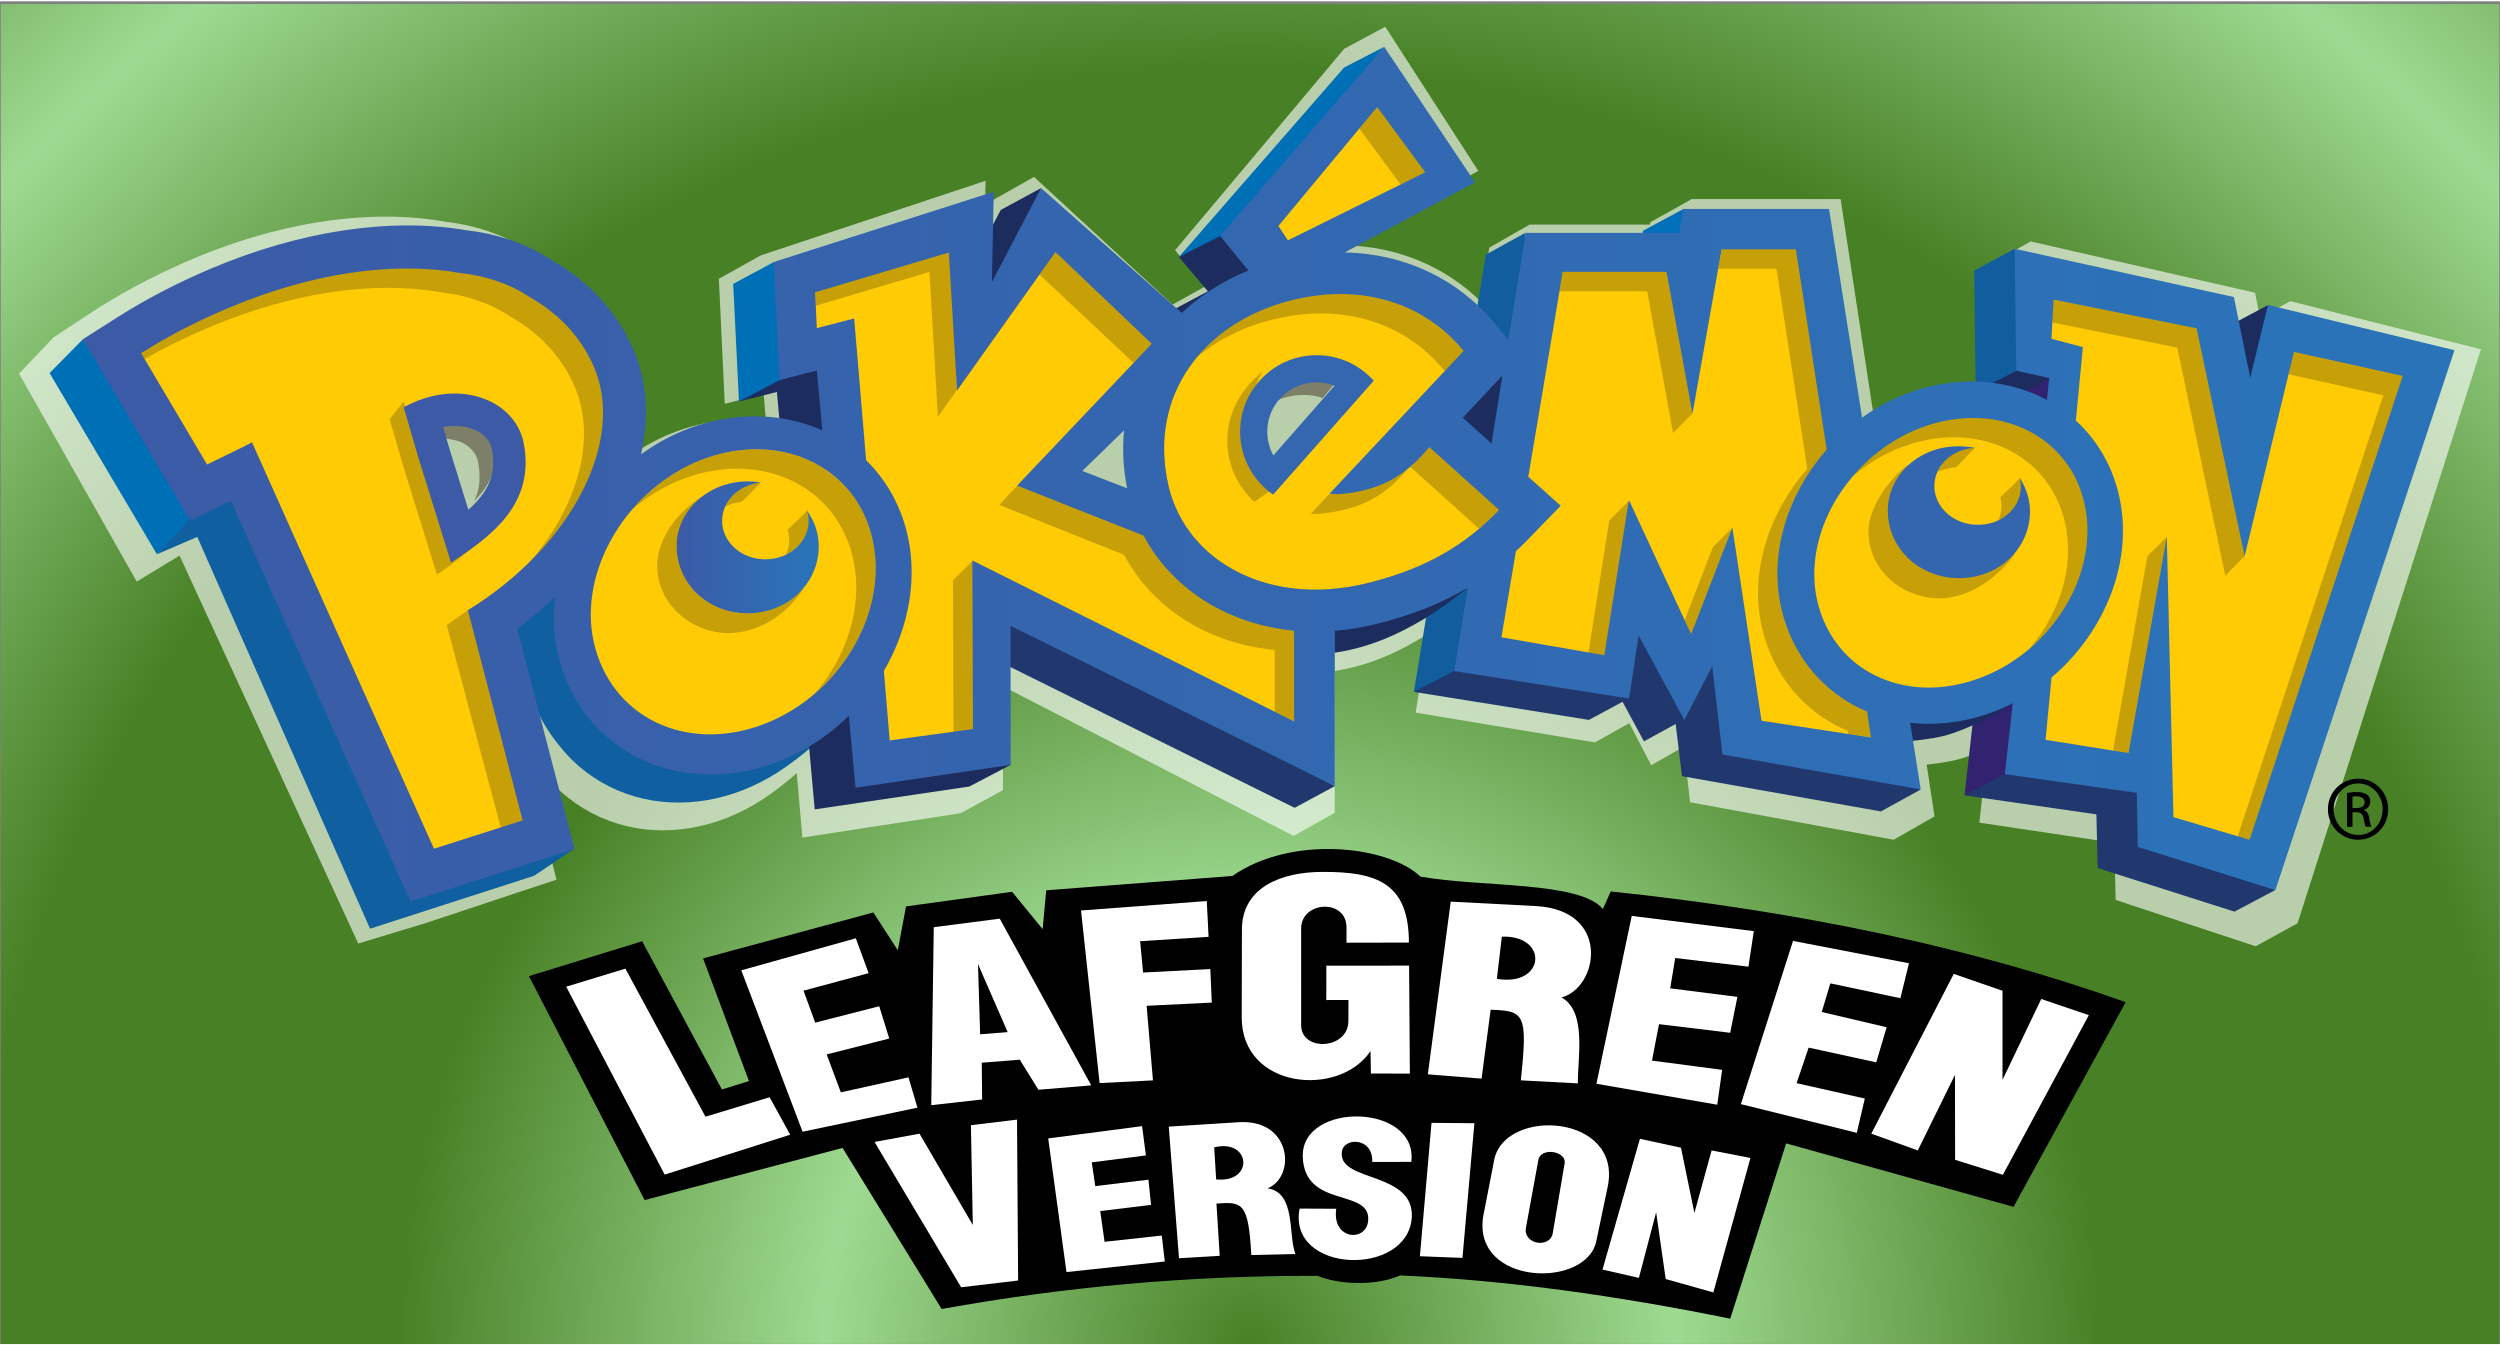 <?xml version="1.0" encoding="UTF-8"?>
<!DOCTYPE svg PUBLIC "-//W3C//DTD SVG 1.1//EN" "http://www.w3.org/Graphics/SVG/1.1/DTD/svg11.dtd">
<!-- Creator: CorelDRAW -->
<svg xmlns="http://www.w3.org/2000/svg" xml:space="preserve" width="249px" height="134px" style="shape-rendering:geometricPrecision; text-rendering:geometricPrecision; image-rendering:optimizeQuality; fill-rule:evenodd; clip-rule:evenodd"
viewBox="0 0 249 133.739"
 xmlns:xlink="http://www.w3.org/1999/xlink"
 version="1.1"
 enable-background="new 0 0 280 103">
 <rect x="0" y="0" width="249" height="133.739" fill="#808080" stroke="none"/>
 <defs>
  <style type="text/css">
   <![CDATA[
    .fil22 {fill:black}
    .fil3 {fill:#0071B9}
    .fil5 {fill:#1D2C5E}
    .fil18 {fill:#1E2D5F}
    .fil9 {fill:#21386E}
    .fil8 {fill:#312370}
    .fil19 {fill:#3466AF}
    .fil17 {fill:#3567B0}
    .fil16 {fill:#3C5AA6}
    .fil14 {fill:#7D7F68}
    .fil15 {fill:#C7A008}
    .fil13 {fill:#FFCB05}
    .fil23 {fill:white}
    .fil1 {fill:white;fill-opacity:0.62}
    .fil4 {fill:url(#id0)}
    .fil21 {fill:url(#id1)}
    .fil20 {fill:url(#id2)}
    .fil6 {fill:url(#id3)}
    .fil7 {fill:url(#id4)}
    .fil2 {fill:url(#id5)}
    .fil12 {fill:url(#id6)}
    .fil10 {fill:url(#id7)}
    .fil11 {fill:url(#id8)}
    .fil0 {fill:url(#id9)}
   ]]>
  </style>
  <linearGradient id="id0" gradientUnits="userSpaceOnUse" x1="117.687" y1="4.28" x2="137.593" y2="25.718">
   <stop offset="0" style="stop-color:#0070B6"/>
   <stop offset="1" style="stop-color:#0070B6"/>
  </linearGradient>
  <linearGradient id="id1" gradientUnits="userSpaceOnUse" x1="8.25" y1="47.097" x2="244.466" y2="47.097">
   <stop offset="0" style="stop-color:#3C5AA6"/>
   <stop offset="0.929" style="stop-color:#2B73B9"/>
   <stop offset="1" style="stop-color:#2B73B9"/>
  </linearGradient>
  <linearGradient id="id2" gradientUnits="userSpaceOnUse" x1="67.387" y1="54.385" x2="81.546" y2="54.385">
   <stop offset="0" style="stop-color:#3C5AA6"/>
   <stop offset="0.929" style="stop-color:#2B73B9"/>
   <stop offset="1" style="stop-color:#2B73B9"/>
  </linearGradient>
  <linearGradient id="id3" gradientUnits="userSpaceOnUse" xlink:href="#id0" x1="76.905" y1="25.837" x2="74.73" y2="39.975">
  </linearGradient>
  <linearGradient id="id4" gradientUnits="userSpaceOnUse" x1="200.022" y1="24.604" x2="198.72" y2="38.922">
   <stop offset="0" style="stop-color:#125D9E"/>
   <stop offset="1" style="stop-color:#125D9E"/>
  </linearGradient>
  <linearGradient id="id5" gradientUnits="userSpaceOnUse" xlink:href="#id0" x1="18.475" y1="33.459" x2="6.359" y2="55.268">
  </linearGradient>
  <linearGradient id="id6" gradientUnits="userSpaceOnUse" x1="26.23" y1="92.851" x2="46.59" y2="48.43">
   <stop offset="0" style="stop-color:#105FA1"/>
   <stop offset="1" style="stop-color:#105FA1"/>
  </linearGradient>
  <linearGradient id="id7" gradientUnits="userSpaceOnUse" xlink:href="#id4" x1="155.805" y1="61.132" x2="136.964" y2="30.696">
  </linearGradient>
  <linearGradient id="id8" gradientUnits="userSpaceOnUse" x1="60.442" y1="58.48" x2="71.785" y2="81.166">
   <stop offset="0" style="stop-color:#105FA1"/>
   <stop offset="1" style="stop-color:#105FA1"/>
  </linearGradient>
  <radialGradient id="id9" gradientUnits="userSpaceOnUse" cx="124.5" cy="133.724" r="211.859" fx="124.5" fy="133.724">
   <stop offset="0" style="stop-color:#488025"/>
   <stop offset="0.2" style="stop-color:#9EDA91"/>
   <stop offset="0.4" style="stop-color:#488025"/>
   <stop offset="0.6" style="stop-color:#488025"/>
   <stop offset="0.8" style="stop-color:#9EDA91"/>
   <stop offset="1" style="stop-color:#488025"/>
  </radialGradient>
 </defs>
 <g id="Capa_x0020_1">
  <rect class="fil0" x="0.074" y="0.275" width="248.852" height="133.448"/>
  <g id="_47838216">
   <path id="_47845096" class="fil1" d="M13.62 57.79l4.263 -2.585 17.797 38.638 6.749 -2.044 9.036 -3.006 3.96 -1.307 -1.044 -4.187 -2.465 -9.831c1.315,2.655 3.276,4.604 3.276,4.604 1.778,1.805 3.958,3.119 6.388,3.856 4.676,1.398 9.954,0.487 14.485,-2.514 1.006,-0.661 2.314,-1.661 3.292,-2.549l0.56 6.425 15.764 -2.423 4.211 -2.292 0.007 -0.001 -0.017 -10.349 28.962 14.902 4.114 -2.308 -0.02 -0.011 -0.001 -14.145 0.007 0.033c3.387,-0.524 6.294,-1.825 9.152,-3.609l0.149 -0.095 -1.244 7.855 17.849 2.967 3.428 -1.918 2.185 4.193 3.23 -1.844 0.643 5.527 20.277 3.735 4.052 -2.314 -0.043 -0.028 0.055 0.01 -0.781 -5.146c1.397,-0.165 2.853,-0.36 4.105,-0.824 0.501,-0.178 1.196,-0.466 1.949,-0.811l-0.803 7.411 13.442 2.01 0.129 5.688 13.948 4.617 4.151 -2.285 -0.011 -0.009 0.029 0.01 18.264 -57.178 -19.018 -4.801 -0.007 0.03 -2.98 1.649 -0.489 -2.509 -22.347 -5.109 0 -0.001 -4.128 2.314 0.138 11.752c-2.323,-0.056 -4.719,0.365 -7.046,1.279 -1.634,0.649 -3.151,1.503 -4.527,2.541l-3.371 -22.106 -14.788 0 -0.003 -0.017 -0.029 0.017 -0.042 0 -0.004 0.026 -4.083 2.281 -0.04 0.235 -11.925 0 -0.022 0.139 0.002 -0.16 -4.059 2.321 -0.847 5.349c-3.632,-3.536 -8.368,-5.472 -13.531,-5.583l13.282 -7.415 -9.262 -14.356 -0.012 0.015 0.012 -0.016 -4.094 2.199 -16.841 20.06 2.96 3.634 -3.214 1.778 -13.797 -12.716 -0.005 0.009 -4.101 2.31 -0.787 1.551 0.07 -3.481 -22.431 7.444 0.001 0.012 -4.136 2.304 0.589 12.46 3.869 -1.016 0.241 2.766c-3.268,-0.482 -6.757,0.002 -10.071,1.457 -1.44,0.652 -2.784,1.453 -4.021,2.385 0.841,-3.865 0.642,-7.675 -0.776,-11.073 -1.674,-4.015 -4.621,-7.333 -8.233,-9.427 -2.532,-1.752 -5.551,-2.844 -8.709,-3.215 -7.761,-1.409 -17.081,0.038 -26.255,4.098 -3.372,1.495 -6.518,3.19 -9.355,5.067l-3.587 2.363 0.003 0.005 -3.394 3.58 11.719 20.707z"/>
   <g>
    <polygon id="_47843008" class="fil2" points="15.628,55.073 19.895,51.003 8.261,33.653 4.938,37.028 "/>
    <polygon id="_47842048" class="fil3" points="163.243,25.224 168.356,23.574 167.719,20.66 163.656,22.845 "/>
    <polygon id="_47980120" class="fil4" points="117.415,25.466 122.202,24.089 137.866,4.533 133.867,6.6 "/>
    <polygon id="_47979328" class="fil5" points="221.877,32.395 225.915,30.243 224.762,40.355 "/>
    <polygon id="_47978352" class="fil5" points="200.368,39.615 204.949,37.391 200.973,35.907 196.779,38.879 "/>
    <polygon id="_47977144" class="fil6" points="73.6,39.861 78.609,37.837 77.11,25.951 73.025,28.142 "/>
    <polygon id="_47976368" class="fil7" points="196.779,38.879 200.837,36.799 202.111,30.963 200.663,24.645 196.631,26.822 "/>
    <polygon id="_46787672" class="fil8" points="195.669,79.088 202.767,77.689 204.158,37.521 200.109,39.648 "/>
    <polygon id="_46786488" class="fil9" points="213.238,78.163 199.696,76.974 195.669,79.088 208.8,80.979 208.927,86.328 222.552,90.67 226.607,88.52 "/>
    <polygon id="_48332400" class="fil9" points="163.976,61.869 144.6,65.19 140.82,68.781 158.257,71.572 161.605,69.768 163.74,73.712 166.895,71.977 167.523,77.176 187.331,80.688 191.29,78.512 "/>
    <polygon id="_48332072" class="fil10" points="140.82,68.781 144.833,66.698 151.709,42.243 151.949,23.046 147.984,25.229 "/>
    <polygon id="_48331280" class="fil5" points="124.931,26.844 121.646,23.318 117.415,25.466 120.306,28.884 117.147,30.566 117.413,31.62 "/>
    <polygon id="_48330304" class="fil9" points="96.641,64.329 100.697,61.264 132.963,78.16 128.944,80.33 "/>
    <polygon id="_48329328" class="fil5" points="94.782,30.061 99.954,28.496 103.687,18.604 99.677,20.779 "/>
    <path id="_47479784" class="fil11" d="M55.279 59.128l-4.13 2.835c0,0 0.877,4.608 2.006,7.813 1.136,3.217 3.84,5.801 3.84,5.801 1.737,1.698 3.866,2.933 6.241,3.627 4.568,1.315 9.724,0.458 14.15,-2.364 1.157,-0.732 2.728,-1.905 3.693,-2.83 -4.349,2.639 -25.799,-14.881 -25.799,-14.881z"/>
    <polygon id="_47478992" class="fil5" points="81.557,36.413 77.625,37.737 73.6,39.861 77.38,38.905 81.148,80.484 96.547,78.206 100.667,76.047 "/>
    <polygon id="_47477976" class="fil12" points="23.265,48.914 19.019,51.458 15.628,55.073 19.649,53.347 36.855,92.368 53.2,87.095 57.192,84.412 "/>
    <path id="_46844792" class="fil5" d="M190.166 71.757l0.231 1.916c1.408,-0.158 2.887,-0.34 4.152,-0.791 1.476,-0.505 4.681,-1.933 5.9,-2.984 -0.457,0.166 -7.967,2.113 -10.283,1.859z"/>
    <path id="_46907224" class="fil5" d="M132.336 61.793l0.613 3.084c3.309,-0.493 6.148,-1.716 8.94,-3.395 1.752,-1.044 3.676,-2.618 4.283,-3.037 -0.428,0.273 -13.837,3.348 -13.837,3.348z"/>
    <g>
     <path id="_46907016" class="fil13" d="M41.328 88.668l-1.277 -2.838 -16.313 -36.409 -0.335 -0.747 -0.741 0.342 -0.496 0.227 -2.904 1.426c-0.428,-0.718 -1.14,-1.921 -1.634,-2.757l-6.566 -11.097 -1.717 -2.897 2.841 -1.8c2.687,-1.714 5.722,-3.297 9.023,-4.707 6.573,-2.8 13.283,-4.281 19.401,-4.281 2.013,0 3.96,0.163 5.789,0.481 3.05,0.348 5.87,1.349 8.2,2.9 3.472,1.941 6.206,4.953 7.749,8.516 1.268,2.928 1.515,6.357 0.709,9.915l-0.473 2.09 1.736 -1.258c1.17,-0.849 2.441,-1.574 3.778,-2.157 2.311,-0.976 4.703,-1.475 7.098,-1.475 2.268,0 4.412,0.449 6.373,1.331l1.265 0.567 -0.128 -1.38 -0.55 -5.966 -0.089 -0.945 -0.921 0.239 -2.763 0.717 -0.485 -10.158 20.244 -6.468 -0.164 7.894 1.524 0.391 4.421 -8.473 13.242 11.744 0.552 0.492 0.538 -0.507c1.815,-1.705 3.964,-3.073 6.391,-4.066l1.013 -0.414 -0.694 -0.847 -2.388 -2.91 15.203 -17.524 7.962 11.88 -12.188 6.551 -2.707 1.456 3.073 0.065c5.778,0.122 10.895,2.566 14.405,6.882l1.269 1.565 0.817 1.005 -1.358 1.442 -0.906 0.962 -3.045 3.248 -0.566 0.604 0.612 0.553 2.855 2.57 1.104 0.993 0.236 -1.465 1.095 -6.78 0.28 -1.74 0.009 0.01 0.288 -1.778 1.635 -10.009 14.594 0 0.685 0 0.115 -0.675 0.285 -1.713 13.142 -0.001 3.184 20.107 0.207 1.302 1.067 -0.774c1.29,-0.937 2.714,-1.708 4.236,-2.29 2.026,-0.765 4.111,-1.155 6.193,-1.155 2.479,0 4.885,0.573 6.965,1.654 0.055,0.04 0.134,0.092 0.24,0.134l0.988 0.396 0.117 -1.059 0.238 -2.191 0.079 -0.718 -0.707 -0.157 -2.665 -0.596 -0.13 -10.482 20.317 4.472 1.527 7.542 1.577 0.032 1.574 -6.491 16.942 4.12 -17.314 52.181 -12.39 -3.89 -0.088 -4.807 -0.013 -0.689 -0.684 -0.096 -12.362 -1.744 0.7 -6.283 0.166 -1.495 -1.338 0.685c-0.634,0.323 -1.247,0.594 -1.827,0.807 -2.021,0.765 -4.091,1.151 -6.153,1.151 -0.596,0 -1.195,-0.033 -1.778,-0.099l-1.056 -0.118 0.165 1.049 0.87 5.526 -18.037 -3.181 -0.945 -8.201 -0.304 -2.628 -1.215 2.349 -2.076 4.005 -3.823 -7.058 -1.149 -2.12 -0.363 2.382 -0.833 5.463 -15.808 -2.488 1.226 -7.498 0.28 -1.719 -1.494 0.893c-2.588,1.551 -5.56,2.718 -9.082,3.569 -1.231,0.3 -2.518,0.508 -3.827,0.617l-0.742 0.062 0 0.744 0 14.149 -31.132 -15.386 -1.17 -0.577 0.001 1.304 0.022 13.159 -13.919 2.052 -0.585 -6.319 -0.159 -1.69 -1.213 1.19c-1.839,1.8 -3.912,3.195 -6.158,4.148 -2.298,0.977 -4.669,1.471 -7.044,1.471 -2.373,0 -4.602,-0.496 -6.627,-1.466 -3.751,-1.804 -6.457,-5.078 -7.618,-9.209 -0.553,-1.941 -0.703,-3.99 -0.446,-6.093l0.275 -2.24 -1.634 1.555c-1.152,1.093 -2.393,2.137 -3.691,3.097l-0.44 0.325 0.138 0.529 4.689 17.998 0.828 3.194 -3.14 0.998 -8.828 2.827 -2.954 0.952 0 0zm3.963 -48.317c-0.455,0 -0.925,0.042 -1.399,0.127l-0.601 0.116 -0.887 0.171 0.267 0.864 0.175 0.562 2.524 8.26 0.252 0.794 0.375 1.191 0.933 -0.83 0.62 -0.552c2.447,-2.199 3.304,-4.432 2.788,-7.248 -0.325,-1.69 -1.634,-2.531 -2.385,-2.883 -0.786,-0.379 -1.685,-0.571 -2.662,-0.571l0 0zm67.676 0.271l-1.578 1.537 -4.155 4.038 -0.905 0.879 1.178 0.455 4.457 1.72 1.369 0.527 -0.283 -1.438c-0.368,-1.858 -0.464,-3.717 -0.292,-5.526l0.209 -2.192 0 0zm18.147 -4.593c-1.724,0 -3.391,0.742 -4.576,2.032 -1.797,1.963 -2.147,4.858 -0.868,7.202l0.339 0.636 0.545 1.016 0.767 -0.859 0.493 -0.547 6.096 -6.96 0.479 -0.551 0.769 -0.884 -1.097 -0.406 -0.684 -0.252c-0.717,-0.281 -1.485,-0.428 -2.263,-0.428l0 0z"/>
    </g>
    <path id="_46905576" class="fil14" d="M140.439 46.339c-0.059,0.052 -0.113,0.117 -0.159,0.185 0.061,-0.056 0.121,-0.105 0.184,-0.157l-0.025 -0.028z"/>
    <polygon id="_46926064" class="fil14" points="146.615,45.962 147.131,42.769 148.55,44.039 145.695,41.471 148.739,38.222 147.697,39.328 147.728,39.189 146.807,40.16 143.765,43.398 "/>
    <polygon id="_46925856" class="fil14" points="148.55,44.039 149.644,37.26 148.739,38.222 145.695,41.471 "/>
    <polygon id="_46925064" class="fil14" points="107.796,46.775 107.843,46.794 "/>
    <path id="_46924008" class="fil15" d="M124.652 49.594c0.244,0.246 0.018,0.07 0.291,0.256l1.862 -1.313c-0.276,-0.195 -0.55,-0.406 -0.802,-0.64 -2.702,-2.462 -2,-8 -0.247,-11.031 -4.614,3.723 -4.375,9.453 -1.105,12.728z"/>
    <path id="_46529632" class="fil15" d="M147.131 52.694c-3.075,2.544 -6.581,4.203 -11.213,5.322 -1.013,0.232 -2.005,0.4 -2.975,0.486 -7.352,0.723 -13.52,-2.654 -15.861,-8.129 -0.292,-0.663 -0.516,-1.334 -0.686,-2.051 -1.083,-4.612 -0.158,-8.733 2.12,-11.963 0.226,-0.313 0.463,-0.612 0.712,-0.917 -0.117,0.099 -0.236,0.184 -0.333,0.278 -0.875,0.779 -1.651,1.634 -2.309,2.567 -2.281,3.23 -3.206,7.354 -2.113,11.958 0.167,0.716 0.388,1.397 0.674,2.045 2.342,5.488 8.511,8.862 15.857,8.145 0.978,-0.094 1.967,-0.256 2.98,-0.501 4.638,-1.119 8.141,-2.771 11.216,-5.314 0.751,-0.618 1.476,-1.292 2.179,-2.029l-0.065 -0.062c-0.07,0.061 -0.122,0.113 -0.183,0.164z"/>
    <polygon id="_46528960" class="fil15" points="103.533,27.211 103.2,26.904 95.274,38.036 95.319,38.754 "/>
    <polygon id="_46528032" class="fil15" points="147.728,39.189 147.697,39.328 148.739,38.222 149.644,37.26 148.55,44.039 147.131,42.769 146.615,45.962 143.765,43.398 146.807,40.16 "/>
    <polygon id="_46527056" class="fil15" points="142.369,17.014 137.112,10.266 135.389,12.672 139.493,18.247 "/>
    <path id="_47315792" class="fil15" d="M59.858 34.964c-13.277,-16.173 -37.199,-7.48 -45.797,0.086l0.335 0.58c1.977,-1.134 4.062,-2.16 6.255,-3.08 8.54,-3.648 16.683,-4.717 23.211,-3.575 2.307,0.265 4.752,0.949 6.879,2.373 2.945,1.649 5.177,3.995 6.481,7.001 2.315,5.325 0.276,12.405 -5.178,18.331 6.84,-6.276 11.52,-12.282 7.813,-21.716z"/>
    <path id="_47314488" class="fil15" d="M86.944 53.806c-0.062,-0.293 -0.124,-0.591 -0.219,-0.878 -0.748,-2.689 -2.354,-4.835 -4.46,-6.264 -3.408,-2.315 -8.166,-2.79 -12.907,-0.789 -2.494,1.078 -4.663,2.738 -6.378,4.72 1.318,-1.134 2.825,-2.079 4.452,-2.783 4.731,-2.008 9.488,-1.533 12.908,0.779 2.106,1.43 3.699,3.576 4.462,6.261 0.084,0.288 0.15,0.59 0.217,0.893 0.202,1.022 0.297,2.056 0.257,3.114 -0.099,3.095 -1.246,6.212 -3.155,8.873 -0.307,0.421 -0.631,0.814 -0.966,1.203 1.086,-0.937 2.056,-1.975 2.885,-3.137 1.916,-2.645 3.061,-5.767 3.163,-8.881 0.043,-1.039 -0.043,-2.09 -0.258,-3.113z"/>
    <path id="_47566208" class="fil15" d="M73.872 49.859c-0.019,0.029 1.927,-1.927 1.904,-1.927 -2.433,-0.092 -3.461,2.202 -3.546,2.382 0.5,-0.242 1.051,-0.399 1.642,-0.455z"/>
    <path id="_47565536" class="fil15" d="M78.454 52.663c0.099,0.33 0.15,0.658 0.15,1.017 0,0.507 -0.113,0.993 -0.318,1.441 0.389,-0.203 3.202,-1.568 2.112,-4.459 0.059,0.089 -2.014,1.993 -1.944,2.001z"/>
    <path id="_46916480" class="fil15" d="M67.387 54.272c0,-1.19 2.036,-4.075 2.671,-5.037 -3.216,2.044 -4.601,4.804 -4.601,6.977 0,3.723 3.272,6.718 7.185,6.718 1.851,0 5.24,-0.979 7.457,-4.566 -1.162,0.764 -4.115,2.594 -5.664,2.594 -3.912,-0.001 -7.047,-2.941 -7.047,-6.685z"/>
    <polygon id="_46916152" class="fil15" points="94.969,72.752 97.36,72.888 96.888,55.708 94.918,57.68 "/>
    <polygon id="_46915160" class="fil15" points="93.413,41.386 95.305,38.735 94.901,24.249 81.188,28.987 81.237,30.326 92.573,26.951 "/>
    <polygon id="_47864200" class="fil15" points="104.807,24.383 103.533,27.211 112.905,36.016 115.456,34.156 "/>
    <path id="_47863528" class="fil15" d="M113.837 52.367l-12.501 -4.133 -1.821 1.924 12.454 4.984c1.412,2.661 3.553,4.941 6.248,6.608 2.609,1.596 5.591,2.551 8.748,2.854l0 6.151 1.931 0.963 0.611 -9.241 -15.669 -10.11z"/>
    <path id="_47862512" class="fil15" d="M133.912 50.629c3.07,-0.74 4.84,-2.342 6.365,-4.105 -1.144,0.939 -6.879,2.188 -7.842,2.515l-1.889 2.012c0.863,0.076 2.306,-0.157 3.366,-0.422z"/>
    <path id="_47634744" class="fil15" d="M128.328 29.371c-5.661,0.742 -8.611,5.494 -9.1,6.072 2.091,-1.766 4.711,-3.077 7.662,-3.776 7.005,-1.694 13.182,0.442 17,5.162l2.362 -1.999c-3.782,-4.638 -10.922,-7.147 -17.926,-5.458z"/>
    <path id="_46798784" class="fil15" d="M147.315 52.531c0.683,-0.574 1.896,-1.155 2.541,-1.831l-7.58 -6.773c-0.581,0.694 -1.107,1.838 -1.815,2.44l6.854 6.164z"/>
    <path id="_46798576" class="fil15" d="M186.217 70.682c-7.953,-6.537 -7.477,-20.554 -3.573,-25.001l-3.504 -21.969 -7.664 0.989 -0.341 1.935 5.799 0 3.071 19.933c-3.908,4.461 -5.796,10.438 -4.49,15.91 1.011,4.229 3.608,7.651 7.347,9.63 0.376,0.206 0.764,0.386 1.161,0.556l0.05 0.292 2.28 0.36c0,-0.001 0.237,-2.445 -0.136,-2.635z"/>
    <polygon id="_46797584" class="fil15" points="166.636,42.998 168.576,41.038 166.536,26.136 155.649,26.945 155.32,28.881 164.061,28.881 "/>
    <polygon id="_46811264" class="fil15" points="167.792,61.641 168.491,63.537 172.527,52.434 170.614,54.35 "/>
    <polygon id="_46810408" class="fil15" points="160.289,51.698 158.207,64.866 160.201,65.628 162.233,49.758 "/>
    <path id="_47499200" class="fil15" d="M201.492 45.551c1.144,0.817 2.12,1.851 2.854,3.08 0.58,0.943 1.017,1.999 1.298,3.158 0.952,3.958 -0.187,8.239 -2.703,11.674 -0.253,0.349 -0.532,0.685 -0.799,1.016 1.022,-0.879 13.438,-10.037 1.307,-22.066 -13.342,-4.398 -18.393,4.307 -18.865,4.859 1.41,-1.199 3.036,-2.19 4.798,-2.863 4.516,-1.71 8.959,-1.118 12.11,1.142z"/>
    <path id="_47505824" class="fil15" d="M194.766 46.419c0.037,0.084 1.916,-1.958 1.954,-1.958 -2.374,0.098 -3.515,1.244 -3.397,1.773 -0.142,0.205 -0.258,0.409 -0.349,0.634 0.507,-0.252 1.443,-0.446 1.792,-0.449z"/>
    <path id="_47604792" class="fil15" d="M199.23 49.403c0.086,0.318 0.126,0.651 0.119,1.01 -0.021,0.458 -0.14,0.879 -0.315,1.271 0.361,-0.163 3.238,-1.056 2.14,-4.222 0.028,0.09 -1.975,1.943 -1.944,1.941z"/>
    <path id="_47603752" class="fil15" d="M192.927 59.456c2.685,0.115 5.655,-1.535 7.785,-4.45 -5.465,1.121 -11.21,-7.98 -10.634,-8.87 -2.065,1.497 -3.893,4.384 -3.976,6.402 -0.142,3.742 2.904,6.763 6.825,6.919z"/>
    <polygon id="_47594352" class="fil15" points="228.089,34.401 227.942,37.149 237.38,39.243 222.875,83.167 224.156,84.024 239.789,37.104 "/>
    <polygon id="_47625728" class="fil15" points="221.64,57.204 223.578,55.25 219.016,32.303 204.308,29.371 204.411,31.991 216.851,34.49 "/>
    <polygon id="_47625336" class="fil15" points="210.457,74.625 212.429,75.264 215.829,53.347 213.882,55.254 "/>
    <polygon id="_47624360" class="fil15" points="46.627,60.637 44.497,62.127 49.89,82.337 52.445,81.733 "/>
    <path id="_46921032" class="fil15" d="M50.934 50.01c-1.342,1.424 -4.317,4.191 -6.012,5.283l-1.029 -3.305 -2.254 -7.246 -1.433 -4.906 -1.398 1.795 1.427 4.913 2.254 7.241 1.025 3.315c2.321,-1.496 5.697,-4.302 7.42,-7.089z"/>
    <path id="_47623576" class="fil14" d="M133.381 37.537c-1.836,-0.707 -4.437,-0.495 -5.842,1.043 -0.326,0.357 -0.96,1.266 -1.161,1.672 1.359,-1.08 3.78,-1.315 5.366,-0.742l1.637 -1.972z"/>
    <path id="_47623368" class="fil14" d="M49.255 44.083c-0.206,-1.084 -1.268,-1.946 -1.789,-2.185 -0.932,-0.45 -2.543,-0.52 -3.72,-0.306 0.211,0.731 0.454,1.587 0.557,1.939 0.477,0.067 1.261,0.209 1.673,0.396 0.516,0.249 1.419,0.836 1.63,1.927 0.281,1.457 0.207,2.819 -0.4,3.924 1.665,-1.634 2.473,-3.411 2.05,-5.696z"/>
    <g>
     <g>
      <path id="_46547768" class="fil16" d="M52.171 44.052c-0.8,-4.288 -6.406,-6.651 -11.966,-3.62l1.433 4.908 2.255 7.253 1.028 3.303c4.171,-2.682 8.363,-5.904 7.25,-11.843zm-5.522 6.593c-0.607,-1.982 -1.939,-6.26 -1.939,-6.26 0.006,0.02 -0.262,-0.915 -0.581,-1.986 1.179,-0.211 2.311,-0.125 3.242,0.323 0.521,0.248 1.437,0.827 1.636,1.924 0.461,2.466 -0.37,4.226 -2.36,5.999z"/>
     </g>
    </g>
    <g>
     <g>
      <path id="_47620392" class="fil17" d="M136.291 37.248c-3.107,-2.851 -7.938,-2.63 -10.772,0.476 -2.852,3.099 -2.628,7.932 0.484,10.772 0.253,0.245 0.527,0.445 0.802,0.641l10.024 -11.352c-0.177,-0.185 -0.354,-0.369 -0.539,-0.536zm-9.465 7.985c-0.98,-1.8 -0.782,-4.085 0.684,-5.687 1.41,-1.536 3.57,-1.973 5.412,-1.263l-6.095 6.95z"/>
     </g>
    </g>
    <polygon id="_47535496" class="fil18" points="149.685,36.002 144.134,41.351 149.408,46.087 "/>
    <path id="_47635752" class="fil19" d="M201.159 47.462c0.084,0.337 0.128,0.67 0.117,1.025 -0.092,2.121 -2.086,3.758 -4.463,3.647 -2.375,-0.082 -4.241,-1.885 -4.147,-4 0.08,-1.983 1.847,-3.553 4.029,-3.653 -0.414,-0.093 -0.847,-0.142 -1.299,-0.158 -3.976,-0.172 -7.226,2.644 -7.363,6.15 -0.153,3.75 2.852,6.807 6.765,6.977 3.981,0.159 7.229,-2.667 7.388,-6.399 0.046,-1.294 -0.336,-2.534 -1.028,-3.589z"/>
    <path id="_47636792" class="fil20" d="M80.541 51.743c0,2.13 -1.937,3.836 -4.309,3.836 -2.379,0 -4.309,-1.708 -4.309,-3.836 0,-1.985 1.698,-3.621 3.874,-3.811 -0.416,-0.076 -0.851,-0.119 -1.299,-0.119 -3.975,0 -7.111,2.948 -7.111,6.46 0,3.747 3.137,6.685 7.047,6.685 3.979,0 7.112,-2.94 7.112,-6.685 0,-1.297 -0.428,-2.519 -1.165,-3.525 0.1,0.303 0.16,0.639 0.16,0.996z"/>
    <g>
     <g>
      <path id="_47619352" class="fil21" d="M225.889 30.232l-1.765 7.276 -1.63 -8.056 -21.83 -4.805 0.153 12.139 3.29 0.738 -0.237 2.19c-0.043,-0.017 -0.07,-0.043 -0.092,-0.062 -4.078,-2.152 -9.135,-2.372 -13.893,-0.575 -1.596,0.611 -3.078,1.414 -4.422,2.389l-3.293 -20.79 -14.518 0 -0.4 2.39 -15.281 0 -1.745 10.687 -1.268 -1.565c-3.703,-4.549 -9.071,-7.055 -15.018,-7.179l12.974 -6.974 -9.047 -13.501 -16.346 18.835 2.821 3.439c-2.556,1.045 -4.789,2.485 -6.638,4.224l-14.015 -12.435 -4.9 9.393 0.188 -9.026 -21.912 7 0.562 11.772 3.728 -0.967 0.551 5.966c-4.26,-1.913 -9.38,-1.866 -14.128,0.141 -1.407,0.613 -2.719,1.367 -3.928,2.244 0.821,-3.635 0.627,-7.218 -0.758,-10.414 -1.636,-3.776 -4.514,-6.897 -8.043,-8.866 -2.473,-1.648 -5.422,-2.674 -8.507,-3.024 -7.582,-1.325 -16.687,0.036 -25.648,3.854 -3.294,1.406 -6.367,3 -9.139,4.765l-3.504 2.222 2.115 3.572 6.565 11.096c0,0 2.009,3.4 2.022,3.398l3.55 -1.745 0.495 -0.227 16.314 36.41 1.573 3.5 3.643 -1.174 8.827 -2.827 3.869 -1.229 -1.02 -3.938 -4.688 -17.996c1.349,-0.998 2.607,-2.057 3.769,-3.165 -0.262,2.151 -0.124,4.327 0.468,6.411 1.226,4.363 4.082,7.809 8.047,9.718 4.282,2.058 9.506,2.063 14.339,0.014 2.424,-1.029 4.579,-2.529 6.406,-4.315l0.666 7.167 15.458 -2.276 -0.024 -13.86 32.3 15.964 -0.001 -15.457c1.296,-0.109 2.619,-0.312 3.948,-0.639 3.557,-0.86 6.602,-2.039 9.307,-3.659l-1.357 8.302 17.415 2.74 0.955 -6.267 4.549 8.403 2.781 -5.357 1.016 8.796 19.745 3.481 -1.047 -6.643c2.703,0.306 5.552,-0.057 8.303,-1.095 0.651,-0.241 1.295,-0.534 1.912,-0.849l-0.787 7.067 13.142 1.854 0.098 5.39 13.703 4.301 17.841 -53.774 -18.578 -4.515zm-77.149 7.992l0.906 -0.963 -1.094 6.78 -2.855 -2.571 3.043 -3.246zm-11.572 -27.694l4.784 6.499 -13.677 6.78 -0.945 -1.435 9.838 -11.843zm-90.568 50.113l5.457 20.938 -8.832 2.821 -18.123 -40.475c-0.986,0.519 -2.806,1.388 -4.479,2.207l-6.562 -11.086c2.609,-1.667 5.472,-3.144 8.517,-4.43 8.544,-3.634 16.696,-4.718 23.216,-3.566 2.307,0.26 4.749,0.939 6.887,2.359 2.935,1.653 5.179,4.004 6.473,7 3.156,7.295 -2.117,17.792 -12.553,24.233zm40.606 -3.727c-0.102,3.118 -1.246,6.241 -3.163,8.884 -1.823,2.555 -4.37,4.665 -7.367,5.955 -7.662,3.246 -15.324,0 -17.371,-7.275 -1.983,-7.034 2.631,-15.408 10.055,-18.606 4.741,-2.002 9.498,-1.527 12.907,0.789 2.105,1.427 3.711,3.574 4.46,6.264 0.094,0.285 0.156,0.585 0.219,0.878 0.214,1.025 0.3,2.076 0.26,3.111zm41.69 14.803l-32.049 -16.029 0.057 16.795 -8.291 1.131 -0.578 -6.923c2.56,-4.389 3.496,-9.561 2.16,-14.305 -0.734,-2.607 -2.088,-4.87 -3.929,-6.684l-1.19 -14.115 -3.723 0.966 -0.164 -3.569 13.314 -3.964 0.816 13.732 9.808 -13.78 9.588 9.132 -13.409 14.126 12.598 4.983c1.407,2.667 3.554,4.932 6.247,6.602 2.604,1.607 5.587,2.557 8.742,2.869l0.002 9.034 0 0zm-16.641 -23.223l-4.458 -1.72 4.156 -4.039c-0.178,1.855 -0.086,3.793 0.302,5.759zm34.877 4.199c-3.075,2.544 -6.581,4.203 -11.213,5.322 -1.013,0.232 -2.005,0.4 -2.975,0.486 -7.352,0.723 -13.52,-2.654 -15.861,-8.129 -0.292,-0.663 -0.516,-1.334 -0.686,-2.051 -1.083,-4.612 -0.158,-8.734 2.12,-11.963 0.656,-0.943 1.434,-1.801 2.309,-2.574 2.146,-1.914 4.886,-3.307 8,-4.055 7.004,-1.689 13.172,0.449 16.953,5.089l-13.345 14.205c0.905,0.171 2.344,-0.067 3.406,-0.321 3.179,-0.775 4.958,-2.462 6.524,-4.301l5.334 4.798 1.616 1.46c-0.7,0.724 -1.436,1.408 -2.181,2.033zm28.314 18.958l-2.903 -19.231 -4.106 10.608 -6.148 -13.259 -0.07 0 -2.429 15.355 -10.247 -1.783 1.441 -8.569c0.387,-0.364 0.767,-0.728 1.141,-1.113l3.321 -3.42 -3.228 -2.89 3.43 -20.406 10.337 0 2.588 14.127 2.9 -16.371 7.395 -0.001 3.068 19.945c-3.905,4.448 -5.801,10.428 -4.497,15.898 1.009,4.241 3.615,7.656 7.351,9.651 0.376,0.19 0.766,0.377 1.167,0.539l0.391 2.585 -10.904 -1.665zm25.533 -6.266c-1.13,0.804 -2.373,1.488 -3.71,1.981 -2.639,1.005 -5.264,1.214 -7.603,0.75 -1.63,-0.322 -3.117,-0.958 -4.41,-1.878 -2.056,-1.488 -3.572,-3.685 -4.239,-6.444 -0.779,-3.315 -0.061,-6.854 1.722,-9.955 0.889,-1.515 2.029,-2.94 3.379,-4.167 1.505,-1.349 3.25,-2.454 5.191,-3.201 4.518,-1.685 8.974,-1.104 12.111,1.151 1.153,0.818 2.111,1.859 2.866,3.068 0.572,0.955 1.017,2.009 1.286,3.159 0.961,3.98 -0.183,8.243 -2.694,11.678 -1.075,1.465 -2.386,2.78 -3.898,3.858zm23.072 18.126l-7.577 -2.257 -0.66 -27.934 -3.811 21.55 -8.266 -1.319 0.592 -6.205c5.398,-4.561 8.259,-11.756 6.691,-18.276 -0.689,-2.887 -2.173,-5.401 -4.265,-7.312l0.698 -7.318 -3.126 -0.832 0.209 -3.906 14.241 2.863 4.789 22.707 4.911 -20.358 10.834 2.393 -15.258 46.204z"/>
     </g>
    </g>
    <path id="_47560208" class="fil22" d="M234.305 80.352l0.387 0c0.452,0 0.829,-0.159 0.829,-0.586 0,-0.285 -0.224,-0.587 -0.829,-0.587 -0.172,0 -0.295,0.021 -0.387,0.036l0 1.137zm0 1.87l-0.544 0 0 -3.375c0.28,-0.05 0.549,-0.092 0.953,-0.092 0.514,0 0.854,0.113 1.047,0.262 0.218,0.149 0.319,0.373 0.319,0.698 0,0.446 -0.297,0.712 -0.657,0.831l0 0.02c0.297,0.056 0.492,0.322 0.562,0.823 0.078,0.528 0.164,0.726 0.211,0.831l-0.559 -0.001c-0.078,-0.103 -0.158,-0.418 -0.226,-0.86 -0.083,-0.428 -0.304,-0.589 -0.734,-0.589l-0.37 0 0 1.452 -0.003 0 0 0zm0.565 -4.324c-1.337,0 -2.435,1.146 -2.435,2.563 0,1.442 1.098,2.571 2.45,2.571 1.339,0.019 2.425,-1.129 2.425,-2.558 0,-1.427 -1.086,-2.574 -2.425,-2.574l-0.015 0.001 0 -0.002zm0.017 -0.474c1.648,0 2.977,1.347 2.977,3.035 0,1.718 -1.328,3.049 -2.99,3.049 -1.664,0 -3.013,-1.33 -3.013,-3.049 0,-1.688 1.346,-3.035 3.013,-3.035l0.013 0z"/>
   </g>
   <g>
    <path id="_47880768" class="fil22" d="M93.789 130.246l-9.869 -16.043 -19.714 5.192 -11.523 -22.303 11.275 -3.472 7.943 14.757 2.697 -0.831 -4.573 -12.221 16.962 -4.575 2.433 3.766 0.821 -4.368 10.566 -1.456 3.041 3.722 0.356 -3.871 18.541 -1.428c5.909,-4.12 15.517,-3.018 18.738,0.068 6.055,1.076 15.843,0.434 18.165,3.227l0.784 -1.755c18.971,1.998 36.125,5.623 51.284,11.031l-11.166 20.386 -22.649 -6.321 -5.568 17.457c-11.237,-2.272 -22.154,-3.835 -32.888,-4.306 -2.126,0.957 -5.708,1.045 -8.217,0.044 -12.802,-0.05 -25.267,1.105 -37.44,3.3z"/>
    <polygon id="_48503304" class="fil23" points="62.287,96.346 56.394,98.143 66.202,116.86 78.705,112.885 76.652,109.152 70.267,111.093 "/>
    <polygon id="_47880672" class="fil23" points="90.484,107.174 91.377,110.194 79.937,112.586 73.833,96.513 85.239,93.321 86.513,96.796 80.031,98.541 81.192,101.724 87.57,100.091 88.569,103.307 82.335,104.89 83.748,108.666 "/>
    <path id="_48496184" class="fil23" d="M92.753 109.945l5.068 -0.569 -0.038 -3.659 3.786 -0.304 1.859 2.995 5.257 -0.435 -9.109 -16.606 -6.573 0.851 -0.25 17.727zm4.869 -7.06l2.741 -0.216 -2.956 -6.781 0.215 6.997z"/>
    <polygon id="_47836808" class="fil23" points="109.52,107.743 114.834,107.476 114.204,100.047 120.695,99.727 120.548,96.386 113.852,96.734 113.558,93.612 120.375,93.178 120.195,89.614 107.669,90.552 "/>
    <path id="_47515336" class="fil23" d="M134.306 99.471l-2.206 0.002 0.004 -3.425 8.242 -0.002 0.075 10.753 -3.879 -0.005 -0.041 -2.235c-3.099,4.648 -12.826,3.814 -12.827,-3.36l0.021 -8.734c0,-4.278 4.008,-5.753 8.043,-5.753 5.355,-0.018 8.59,1.087 8.588,7.039l-6.214 0.012 0 -1.563c-0.036,-2.839 -4.502,-2.591 -4.519,0.139l0.002 9.643c0.006,2.675 4.699,2.428 4.704,-0.411l0.008 -2.102z"/>
    <path id="_48001208" class="fil23" d="M147.564 107.301l-5.351 -0.427 2.279 -17.201 8.476 0.441c7.521,0.407 6.248,8.131 2.559,9.101 2.552,1.407 1.593,6.084 1.627,8.56l-5.681 -0.303c0.712,-6.672 0.348,-6.924 -3.004,-7.031l-0.905 6.861zm2.02 -14.142l-0.496 4.204c4.83,0.813 5.195,-4.364 0.496,-4.204z"/>
    <polygon id="_48731216" class="fil23" points="171.525,106.426 171.039,109.899 159.005,107.813 162.521,91.095 174.679,92.61 174.144,96.151 166.85,95.288 166.353,98.309 173.047,99.158 172.326,102.734 165.237,101.877 164.536,105.508 "/>
    <polygon id="_49047136" class="fil23" points="185.737,109.285 184.938,112.7 173.391,109.841 178.586,93.585 190.133,95.812 189.278,99.29 182.3,97.812 181.447,100.665 187.913,102.185 186.871,105.681 180.143,104.213 178.941,107.754 "/>
    <polygon id="_47529840" class="fil23" points="186.379,112.782 194.595,96.868 199.449,98.551 199.449,107.421 203.309,99.37 208.048,100.979 199.486,116.88 194.729,115.387 194.716,106.929 191.011,114.453 "/>
    <polygon id="_48542280" class="fil23" points="91.582,112.783 87.105,113.609 95.73,128.081 101.405,127.409 101.294,111.383 96.703,111.938 96.892,121.879 "/>
    <polygon id="_48938888" class="fil23" points="115.713,122.928 116.011,125.513 106.221,126.567 104.402,113.255 113.75,112.031 114.134,114.95 108.736,115.638 109.09,118.006 114.387,117.365 114.644,119.874 109.583,120.491 110.014,123.552 "/>
    <path id="_48743656" class="fil23" d="M121.483 124.949l-4.055 0.238 -1.02 -13.105 6.776 -0.428c5.494,-0.474 5.934,5.43 3.071,6.569 2.86,0.451 2.019,4.676 2.772,6.547l-4.396 0.101c-0.291,-5.194 -0.857,-5.333 -3.472,-5.124l0.324 5.202zm-0.549 -10.803l0.195 3.193c3.818,0.38 3.46,-4.091 -0.195,-3.193z"/>
    <path id="_47574624" class="fil23" d="M136.675 115.599l3.893 -0.006c0.69,-5.863 -10.961,-6.02 -10.812,-0.532 0.149,5.184 6.632,3.151 6.521,6.263 -0.074,2.303 -3.649,2.102 -3.187,-1.063l-3.65 -0.017c-1.237,6.472 10.806,6.888 11.178,0.846 0.218,-4.465 -7.038,-3.522 -6.977,-6.278 -0.098,-1.704 3.147,-1.792 3.034,0.789z"/>
    <polygon id="_48683136" class="fil23" points="142.58,111.705 146.85,111.744 145.662,125.154 141.421,124.991 "/>
    <path id="_47546056" class="fil23" d="M148.846 115.278l-1.121 5.75c-1.093,6.947 10.443,7.24 11.289,2.349l1.12 -5.339c1.44,-7.17 -10.082,-7.89 -11.289,-2.76zm4.377 0.11c0.248,-1.29 2.828,-0.871 2.612,0.357l-1.166 6.86c-0.186,1.66 -3.01,1.25 -2.682,-0.472l1.236 -6.745z"/>
    <polygon id="_48969760" class="fil23" points="159.608,126.319 163.335,113.295 167.425,114.182 168.762,120.681 170.476,114.453 174.345,115.202 170.649,128.596 165.904,127.262 164.952,120.609 163.233,127.147 "/>
   </g>
  </g>
 </g>
</svg>
